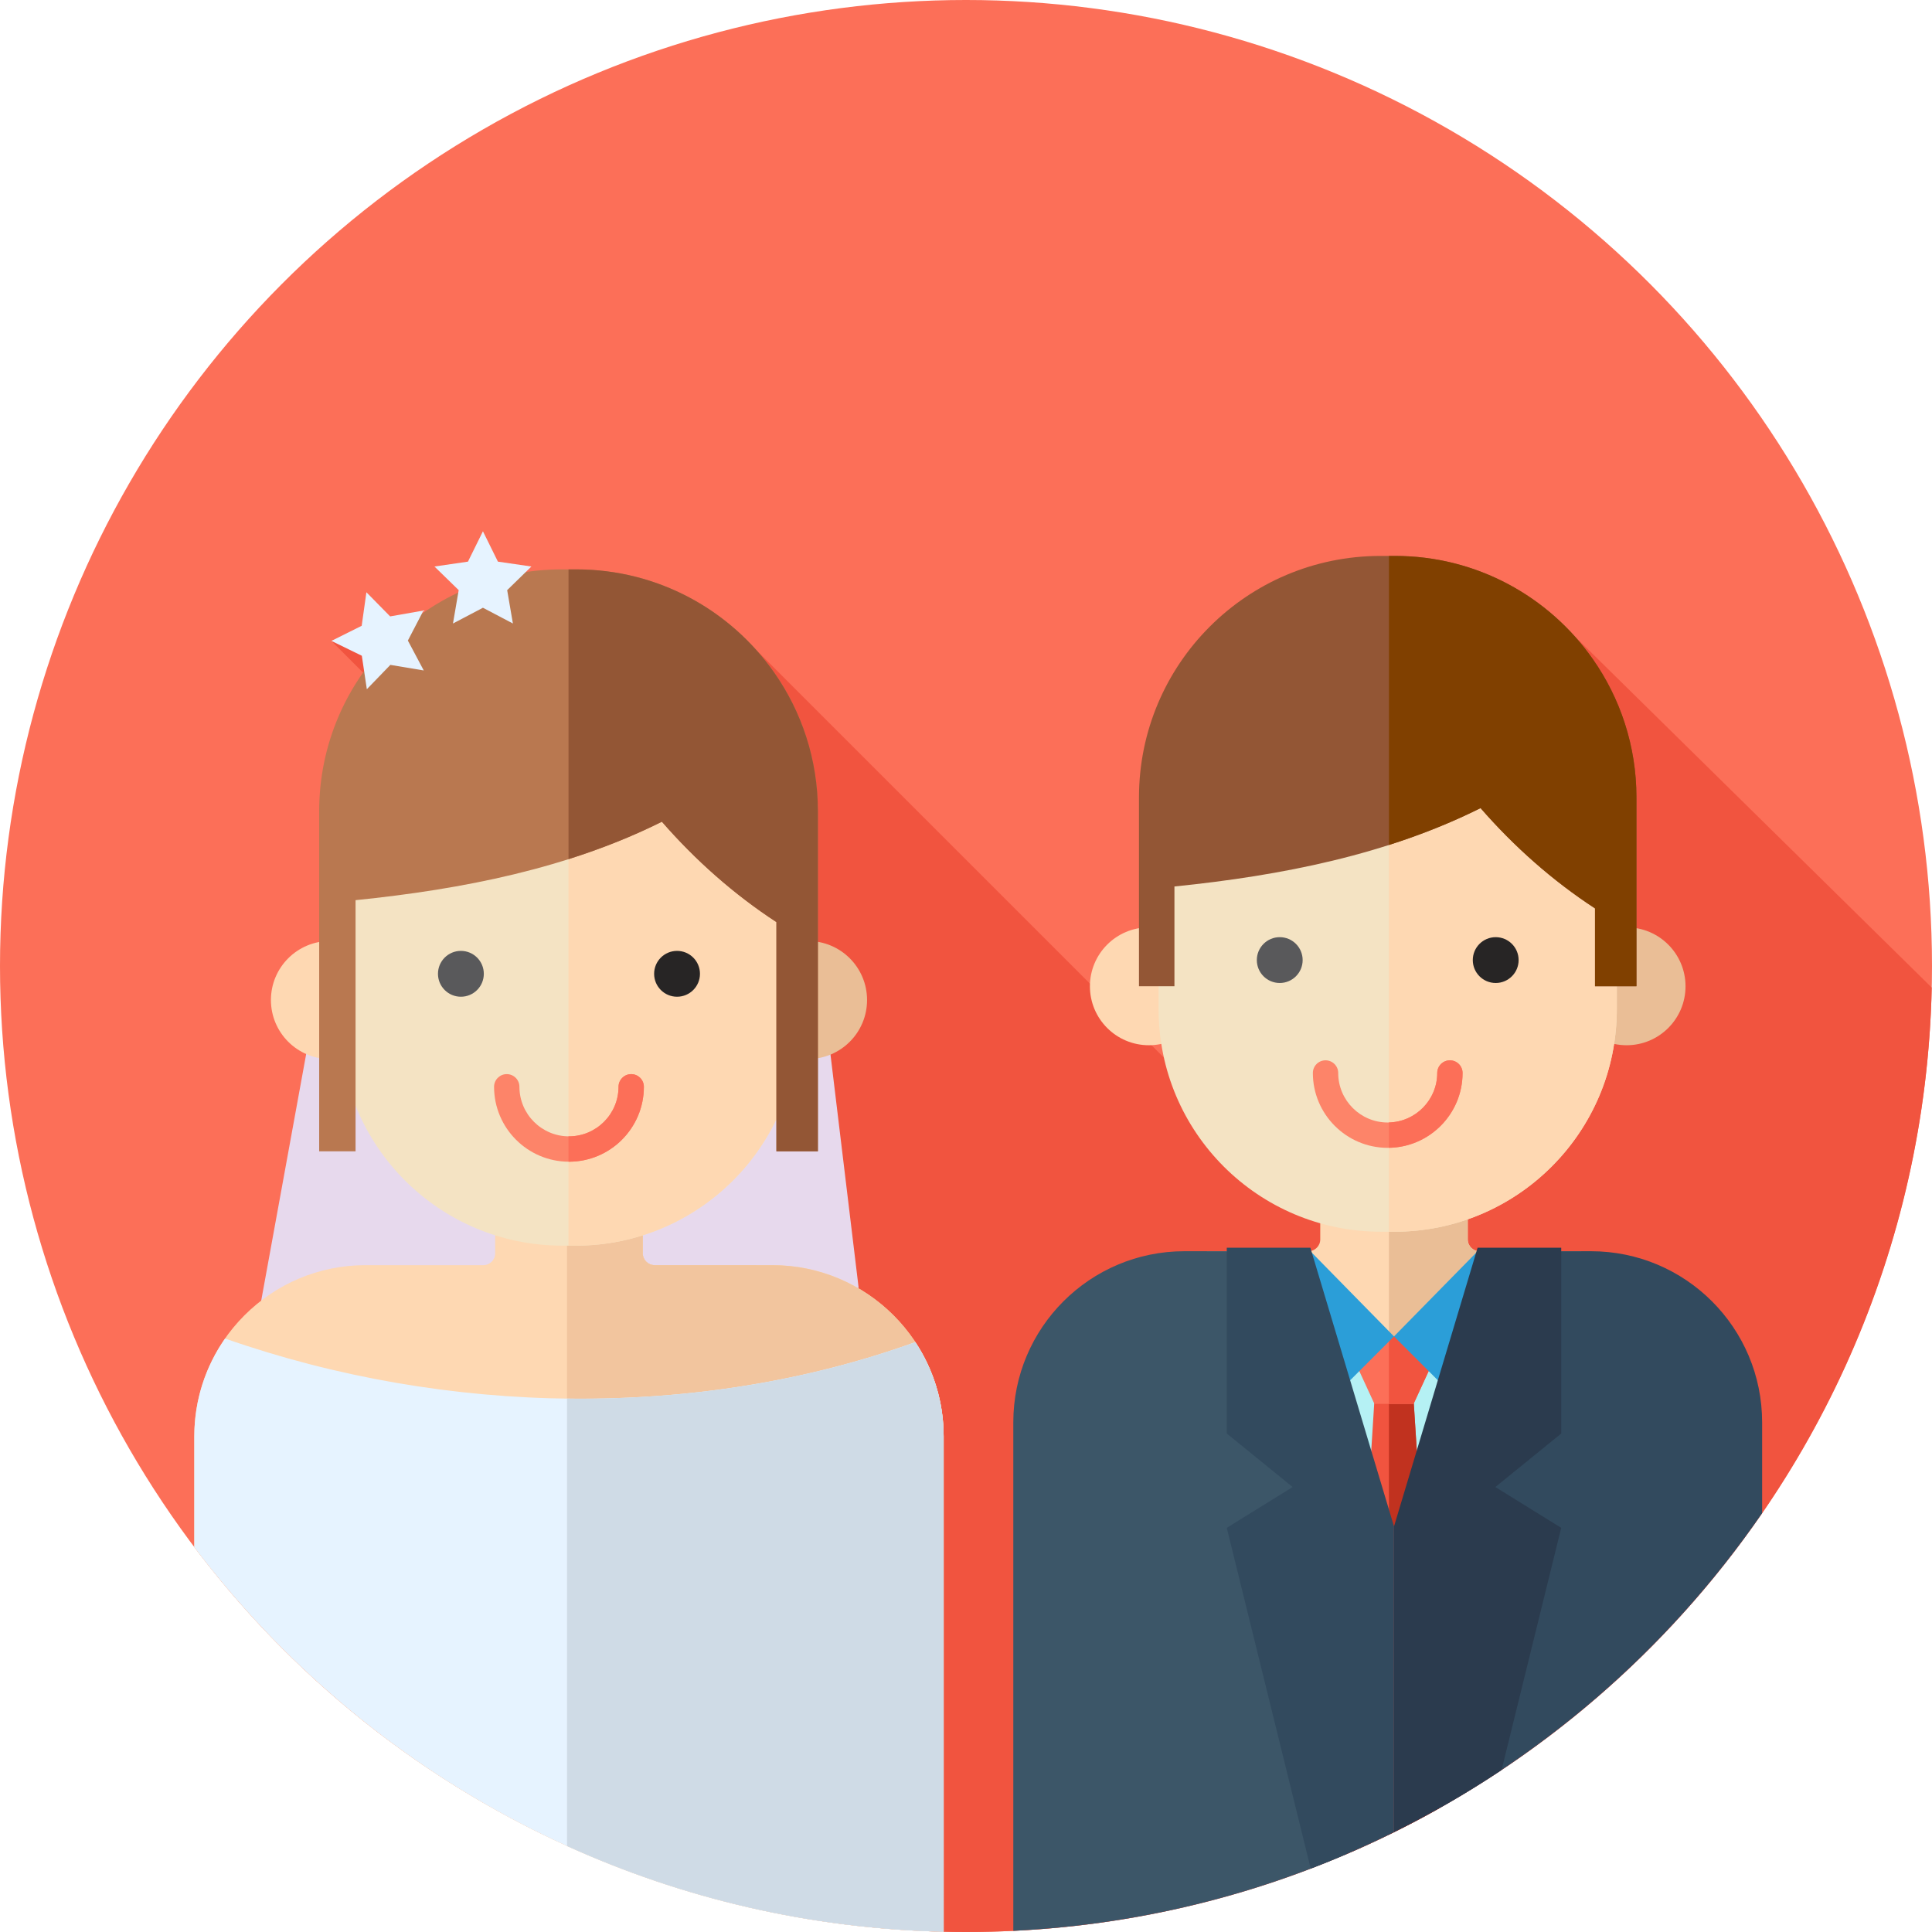<?xml version="1.0" encoding="iso-8859-1"?>
<!-- Generator: Adobe Illustrator 19.0.0, SVG Export Plug-In . SVG Version: 6.00 Build 0)  -->
<svg version="1.1" id="Layer_1" xmlns="http://www.w3.org/2000/svg" xmlns:xlink="http://www.w3.org/1999/xlink" x="0px" y="0px"
	 viewBox="0 0 512 512" style="enable-background:new 0 0 512 512;" xml:space="preserve">
<circle style="fill:#FC6F58;" cx="256" cy="256" r="256"/>
<path style="fill:#F1543F;" d="M511.928,261.716l-96.322-94.786l-67.398,153.104L200.432,172.258l-97.12-2.453l-15.486,0.041
	l83.172,83.172l-49.464,135.72l122.994,122.994C248.332,511.898,252.154,512,256,512C395.474,512,508.887,400.46,511.928,261.716z"
	/>
<g>
	<polygon style="fill:#E7D9ED;" points="84.585,260.441 64.646,369.778 150.659,344.81 150.659,256.116 	"/>
	<polygon style="fill:#E7D9ED;" points="216.748,251.788 150.659,256.116 150.659,344.81 227.556,341.333 	"/>
</g>
<path style="fill:#EABE96;" d="M200.432,335.279h-26.955c-1.731,0-3.134-1.403-3.134-3.134v-21.688h-19.684v99.669h49.773V335.279z"
	/>
<g>
	<circle style="fill:#FED8B2;" cx="87.435" cy="265.016" r="15.636"/>
	<path style="fill:#FED8B2;" d="M204.693,335.279h-4.263h-26.953c-1.731,0-3.134-1.403-3.134-3.134v-21.688h-39.115v21.688
		c0,1.731-1.403,3.134-3.134,3.134h-26.955h-4.263c-25.064,0-45.384,20.32-45.384,45.384v29.334
		c45.616,60.483,117.436,100.086,198.585,101.929V380.663C250.078,355.599,229.759,335.279,204.693,335.279z"/>
</g>
<path style="fill:#F2C59E;" d="M250.078,380.663c0-25.064-20.32-45.384-45.384-45.384h-4.263h-26.955
	c-1.731,0-3.134-1.403-3.134-3.134v-21.688h-20.075v178.748c30.537,13.867,64.279,21.914,99.811,22.721V380.663z"/>
<path style="fill:#E6F3FF;" d="M59.644,354.725c-5.132,7.352-8.152,16.291-8.152,25.938v29.334
	c45.616,60.483,117.436,100.086,198.585,101.929V380.663c0-9.233-2.765-17.818-7.502-24.986
	C185.213,376.385,118.27,375.258,59.644,354.725z"/>
<path style="fill:#CFDBE6;" d="M250.078,380.663c0-9.233-2.765-17.818-7.502-24.986c-29.084,10.5-60.632,15.376-92.308,14.965
	v118.562c30.537,13.867,64.279,21.914,99.811,22.721L250.078,380.663L250.078,380.663z"/>
<circle style="fill:#EABE96;" cx="214.144" cy="265.016" r="15.636"/>
<path style="fill:#F4E3C3;" d="M152.547,330.109h-3.524c-32.582,0-58.994-26.412-58.994-58.994v-53.863
	c0-32.582,26.412-58.994,58.994-58.994h3.524c32.582,0,58.994,26.412,58.994,58.994v53.863
	C211.54,303.695,185.129,330.109,152.547,330.109z"/>
<path style="fill:#FED8B2;" d="M152.547,158.256h-1.888v171.853h1.888c32.582,0,58.994-26.412,58.994-58.994v-53.863
	C211.54,184.668,185.129,158.256,152.547,158.256z"/>
<path style="fill:#B97850;" d="M205.143,178.193c-11.586-16.505-30.749-27.301-52.445-27.301h-3.825
	c-35.375,0-64.286,28.677-64.286,64.052v4.953v85.209h9.638v-66.551c-0.002,0-0.003,0-0.005,0
	c28.536-2.9,56.594-8.497,81.186-20.792c8.851,10.162,19.07,19.237,30.351,26.6v60.744h10.993v-73.821v-16.341
	C216.748,201.264,212.447,188.597,205.143,178.193z"/>
<path style="fill:#935635;" d="M205.143,178.193c-11.586-16.505-30.749-27.301-52.445-27.301h-2.038v76.793
	c8.54-2.705,16.824-5.961,24.745-9.921c8.851,10.162,19.07,19.237,30.351,26.6v60.744h10.993v-73.821v-16.341
	C216.748,201.264,212.447,188.597,205.143,178.193z"/>
<circle style="fill:#59595B;" cx="122.142" cy="258.069" r="6.075"/>
<circle style="fill:#272525;" cx="179.424" cy="258.069" r="6.075"/>
<path style="fill:#FD8469;" d="M150.785,307.864c-10.947,0-19.851-8.904-19.851-19.851c0-1.855,1.503-3.36,3.36-3.36
	c1.855,0,3.36,1.503,3.36,3.36c0,7.24,5.891,13.131,13.131,13.131s13.131-5.891,13.131-13.131c0-1.855,1.503-3.36,3.36-3.36
	c1.855,0,3.36,1.503,3.36,3.36C170.636,298.96,161.73,307.864,150.785,307.864z"/>
<path style="fill:#FC6F58;" d="M167.276,284.653c-1.855,0-3.36,1.503-3.36,3.36c0,7.24-5.891,13.131-13.131,13.131
	c-0.043,0-0.083-0.005-0.126-0.007v6.72c0.043,0,0.083,0.007,0.126,0.007c10.945,0,19.849-8.904,19.849-19.851
	C170.636,286.158,169.131,284.653,167.276,284.653z"/>
<path style="fill:#FED8B2;" d="M388.968,328.456v-21.675H349.88v21.675c0,1.729-1.402,3.132-3.132,3.132h-26.936v74.793h99.223
	v-74.793h-26.936C390.372,331.586,388.968,330.185,388.968,328.456z"/>
<path style="fill:#EABE96;" d="M419.037,331.586h-26.936c-1.729,0-3.132-1.402-3.132-3.132v-21.675h-20.887v99.599h50.953v-74.792
	H419.037z"/>
<path style="fill:#324A5E;" d="M466.982,401.003v-24.064c0-25.047-20.304-45.353-45.353-45.353h-20.797
	c0,18.267-13.143,23.919-31.41,23.919c-0.448,0-0.895-0.007-1.341-0.014V486.21C407.955,466.761,442.016,437.26,466.982,401.003z"/>
<path style="fill:#3C5668;" d="M334.684,331.586h-20.795c-25.047,0-45.353,20.304-45.353,45.353v134.753
	c35.571-1.715,69.234-10.693,99.545-25.479V355.493C350.36,355.218,334.684,349.405,334.684,331.586z"/>
<path style="fill:#B5F1F4;" d="M355.995,434.067h26.858l28.57-102.481h-10.59c0,18.267-13.143,23.919-31.41,23.919
	c-18.267,0-34.738-5.653-34.738-23.919h-7.261L355.995,434.067z"/>
<circle style="fill:#FED8B2;" cx="304.459" cy="261.379" r="15.619"/>
<circle style="fill:#EABE96;" cx="431.063" cy="261.379" r="15.619"/>
<path style="fill:#F4E3C3;" d="M369.519,326.42h-3.52c-32.559,0-58.954-26.395-58.954-58.954V213.64
	c0-32.559,26.395-58.954,58.954-58.954h3.52c32.559,0,58.954,26.395,58.954,58.954v53.826
	C428.473,300.025,402.079,326.42,369.519,326.42z"/>
<path style="fill:#FED8B2;" d="M369.519,154.688h-1.438V326.42h1.438c32.559,0,58.952-26.395,58.952-58.954V213.64
	C428.473,181.081,402.079,154.688,369.519,154.688z"/>
<path style="fill:#935635;" d="M422.079,174.611c-11.578-16.493-30.727-27.283-52.408-27.283h-3.822
	c-35.35,0-64.007,28.656-64.007,64.007v4.949v45.085h9.397v-26.441c-0.002,0-0.003,0-0.005,0
	c28.515-2.896,56.554-8.49,81.129-20.777c8.844,10.156,19.056,19.223,30.33,26.581v20.637h10.986v-33.706v-16.331
	C433.678,197.665,429.378,185.008,422.079,174.611z"/>
<path style="fill:#804000;" d="M422.079,174.611c-11.578-16.493-30.729-27.283-52.408-27.283h-1.588v76.602
	c8.376-2.674,16.503-5.889,24.279-9.776c8.844,10.156,19.056,19.223,30.33,26.581v20.637h10.986v-33.706v-16.331
	C433.678,197.665,429.378,185.008,422.079,174.611z"/>
<circle style="fill:#59595B;" cx="339.144" cy="254.431" r="6.072"/>
<circle style="fill:#272525;" cx="396.378" cy="254.431" r="6.072"/>
<path style="fill:#FD8469;" d="M367.759,304.19c-10.938,0-19.837-8.899-19.837-19.837c0-1.855,1.503-3.358,3.358-3.358
	s3.358,1.503,3.358,3.358c0,7.235,5.887,13.122,13.122,13.122c7.235,0,13.122-5.887,13.122-13.122c0-1.855,1.503-3.358,3.358-3.358
	c1.855,0,3.358,1.503,3.358,3.358C387.596,295.293,378.697,304.19,367.759,304.19z"/>
<path style="fill:#FC6F58;" d="M387.596,284.353c0-1.855-1.503-3.358-3.358-3.358c-1.855,0-3.358,1.503-3.358,3.358
	c0,7.127-5.715,12.933-12.8,13.107v6.715C378.871,303.999,387.596,295.183,387.596,284.353z"/>
<path style="fill:#F1543F;" d="M381.528,479.144l-6.94-108.496h-10.326l-7.585,120.784
	C365.209,487.777,373.501,483.669,381.528,479.144z"/>
<path style="fill:#C1321F;" d="M381.528,479.144l-6.94-108.496h-6.506v115.564C372.643,483.987,377.125,481.627,381.528,479.144z"/>
<polygon style="fill:#FC6F58;" points="382.854,354.163 355.995,354.163 364.235,372.038 374.613,372.038 "/>
<polygon style="fill:#F1543F;" points="382.854,354.163 368.081,354.163 368.081,372.038 374.613,372.038 "/>
<g>
	<polygon style="fill:#2B9ED8;" points="347.267,331.586 369.424,354.163 347.267,376.322 325.108,331.586 	"/>
	<polygon style="fill:#2B9ED8;" points="391.583,331.586 369.424,354.163 391.583,376.322 413.741,331.586 	"/>
</g>
<path style="fill:#2B3B4E;" d="M369.424,404.523v81.022c9.881-4.892,19.404-10.399,28.512-16.479l15.803-64.171l-17.458-10.817
	l17.458-14.176v-49.24H391.58L369.424,404.523z"/>
<path style="fill:#324A5E;" d="M325.108,330.661v49.24l17.458,14.176l-17.458,10.817l22.24,90.305
	c7.537-2.881,14.901-6.104,22.076-9.657V404.52l-22.159-73.861h-22.157V330.661z"/>
<g>
	<polygon style="fill:#E6F3FF;" points="127.983,140.797 131.953,148.84 140.829,150.132 134.406,156.393 135.923,165.235 
		127.983,161.059 120.042,165.235 121.558,156.393 115.134,150.132 124.013,148.84 	"/>
	<polygon style="fill:#E6F3FF;" points="97.102,156.956 103.393,163.352 112.228,161.797 108.089,169.756 112.299,177.678 
		103.45,176.2 97.216,182.653 95.887,173.78 87.824,169.846 95.853,165.84 	"/>
</g>
<g>
</g>
<g>
</g>
<g>
</g>
<g>
</g>
<g>
</g>
<g>
</g>
<g>
</g>
<g>
</g>
<g>
</g>
<g>
</g>
<g>
</g>
<g>
</g>
<g>
</g>
<g>
</g>
<g>
</g>
</svg>
